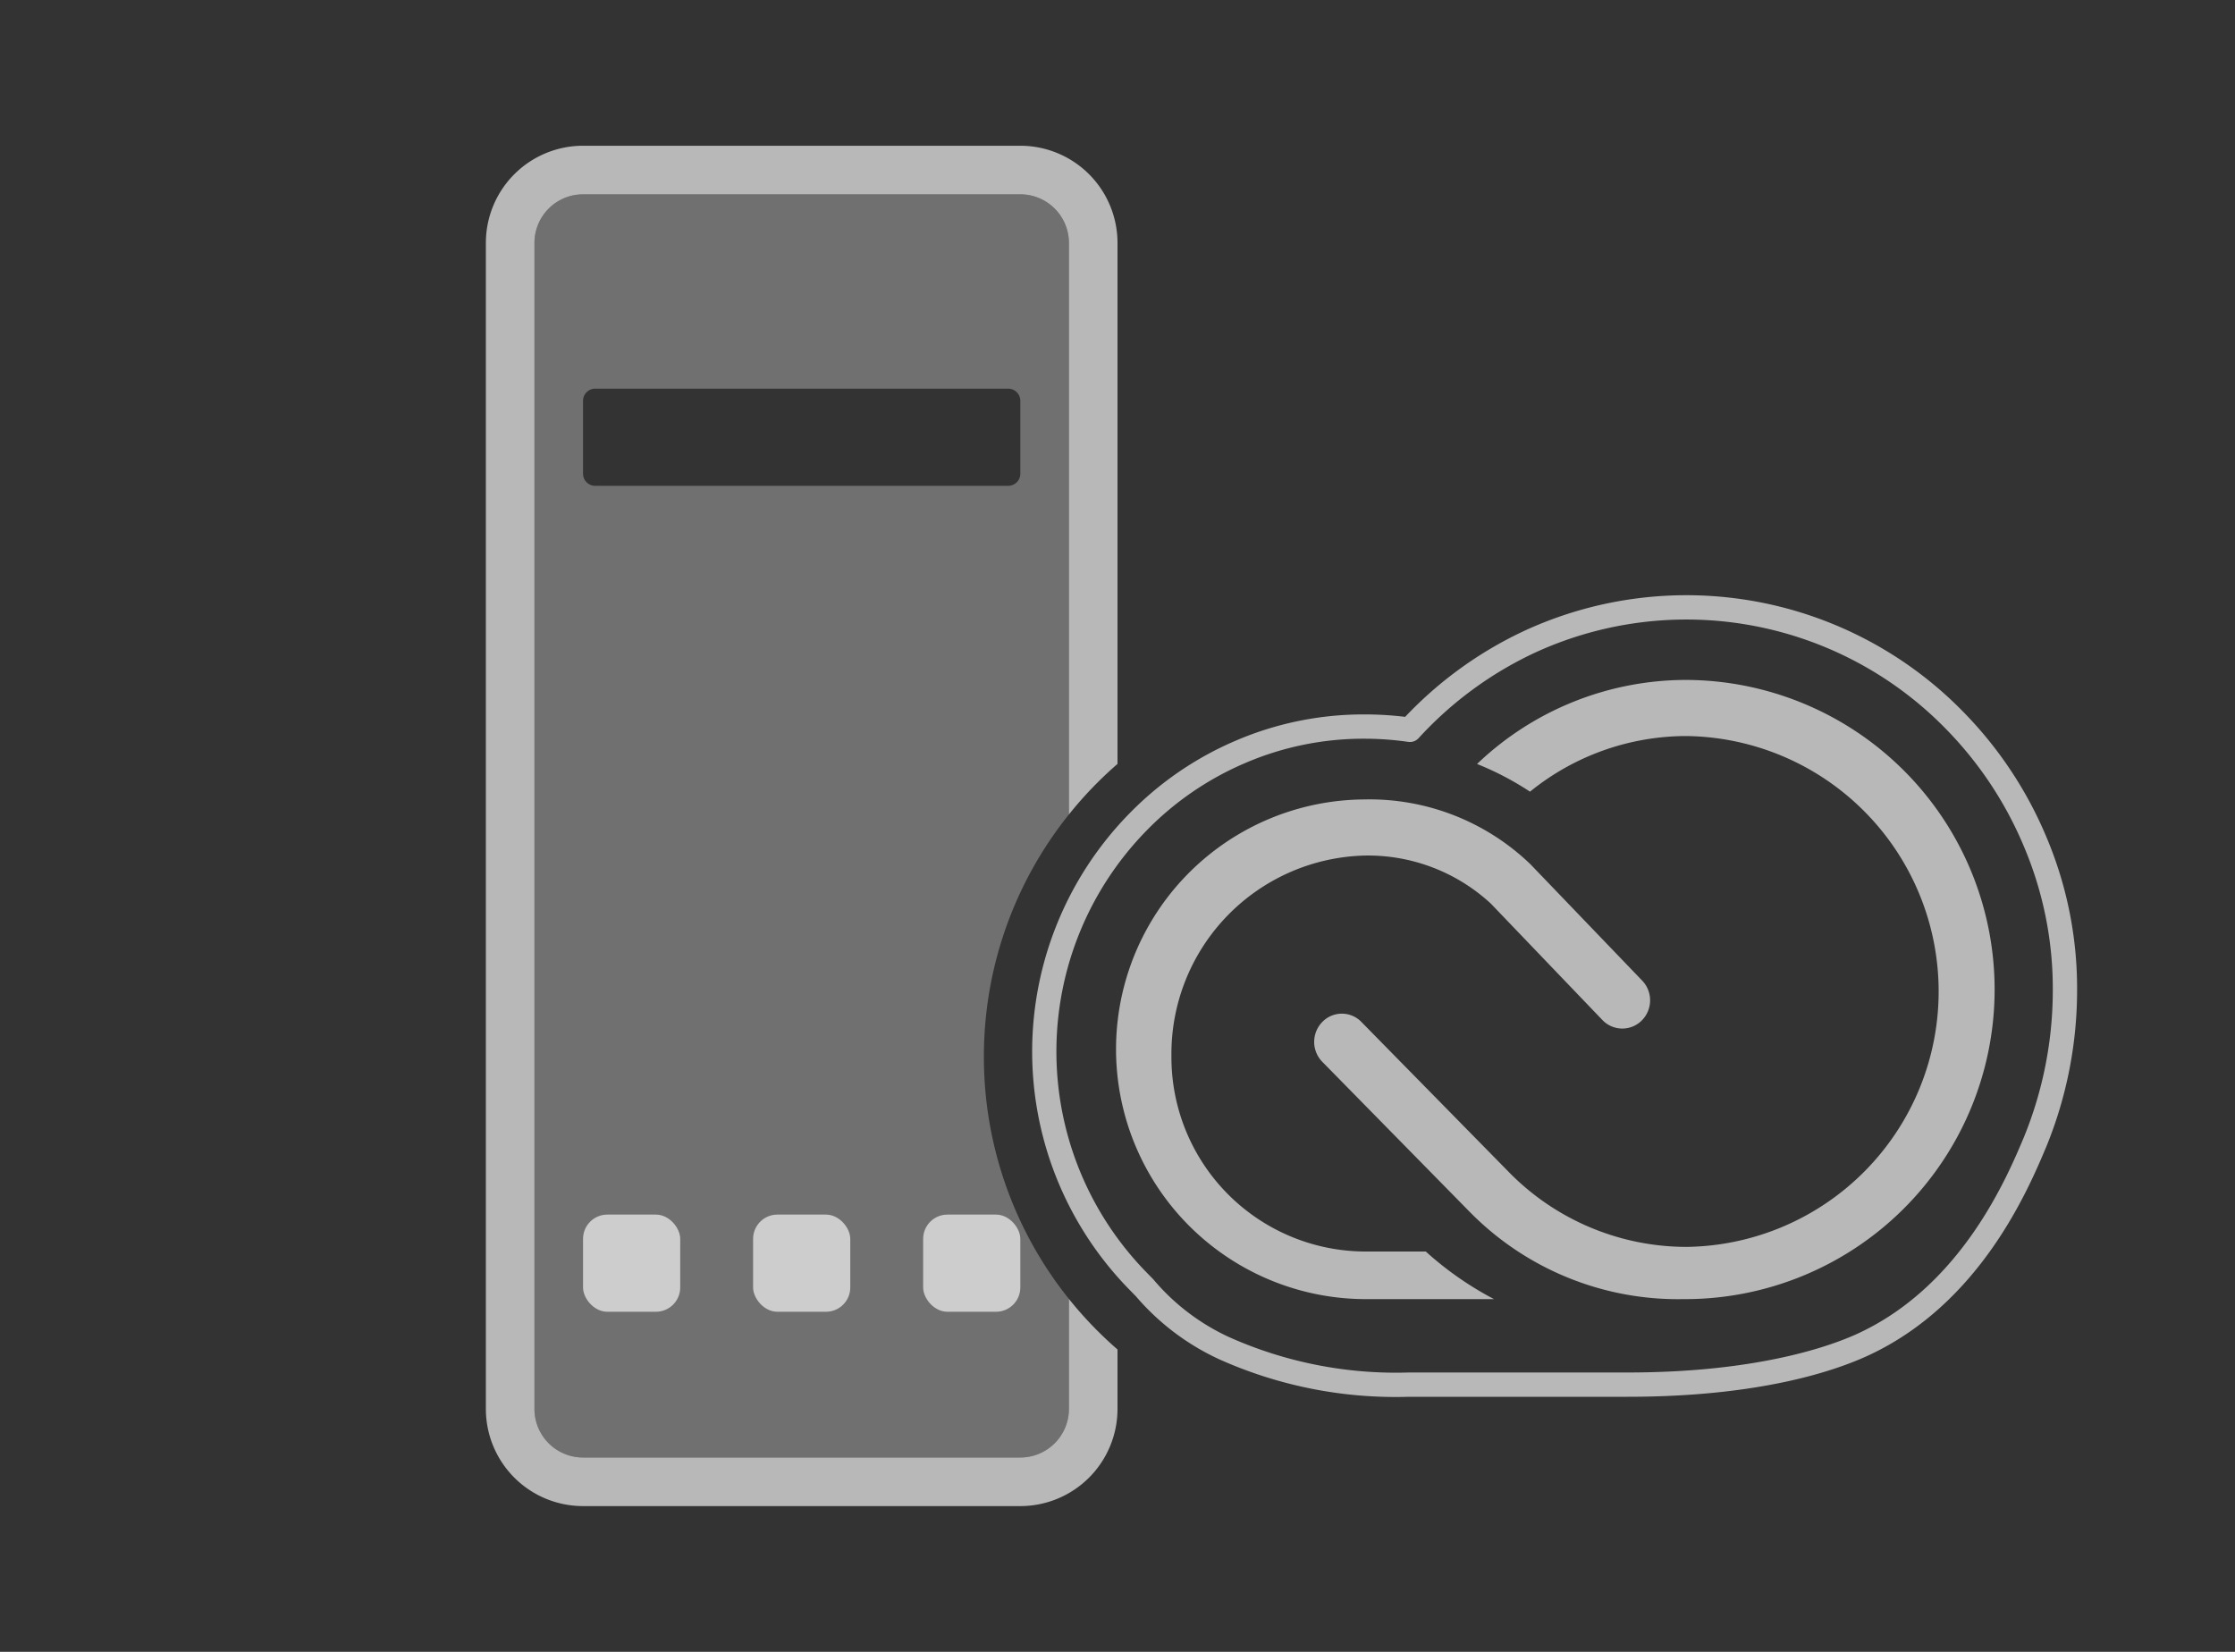 <svg id="S_TeamProjectServer_46x34_N_D_2x" data-name="S_TeamProjectServer_46x34_N_D@2x" xmlns="http://www.w3.org/2000/svg" width="92" height="68" viewBox="0 0 92 68">
  <rect x="0" y="0" width="92" height="68" fill="#333333" stroke="none"/>
  <defs>
    <style>
      .fill, .fillMedium {
        fill: #fff;
      }

      .fill {
        fill-rule: evenodd;
        opacity: 0.65;
      }

      .fillMedium {
        opacity: 0.3;
      }

      
    </style>
  </defs>
  <title>S_TeamProjectServer_46x34_N_D@2x</title>
  <rect class="fill" x="38" y="50" width="4" height="4" rx="1" ry="1"/>
  <rect class="fill" x="24" y="50" width="4" height="4" rx="1" ry="1"/>
  <rect class="fill" x="31" y="50" width="4" height="4" rx="1" ry="1"/>
  <path class="fill" d="M44,53.472V58a2,2,0,0,1-2,2H24a2,2,0,0,1-2-2V10a2,2,0,0,1,2-2H42a2,2,0,0,1,2,2V33.528a16.081,16.081,0,0,1,2-2.081V10a4,4,0,0,0-4-4H24a4,4,0,0,0-4,4V58a4,4,0,0,0,4,4H42a4,4,0,0,0,4-4V55.553A16.081,16.081,0,0,1,44,53.472Z"/>
  <path class="fillMedium" d="M40.5,43.5A15.921,15.921,0,0,1,44,33.528V10a2,2,0,0,0-2-2H24a2,2,0,0,0-2,2V58a2,2,0,0,0,2,2H42a2,2,0,0,0,2-2V53.472A15.921,15.921,0,0,1,40.5,43.5ZM24,19.5v-3a.5.5,0,0,1,.5-.5h17a.5.5,0,0,1,.5.5v3a.5.5,0,0,1-.5.5h-17A.5.5,0,0,1,24,19.5Z"/>
  <path class="fill" d="M60.8,31.45a12.2,12.2,0,0,1,2.18,1.14,10.227,10.227,0,0,1,6.45-2.29,10.516,10.516,0,0,1,0,21.03,10.252,10.252,0,0,1-7.33-3.09l-6.05-6.16a1.12,1.12,0,0,0-1.61-.02,1.174,1.174,0,0,0-.02,1.64l6.08,6.19a12.019,12.019,0,0,0,8.79,3.59,12.745,12.745,0,0,0,.14-25.49A12.466,12.466,0,0,0,60.8,31.45Z"/>
  <path class="fill" d="M45.94,43.11A10.29,10.29,0,0,0,56.16,53.48H61.5a13.585,13.585,0,0,1-2.81-1.96H56.16a8,8,0,0,1-7.94-8.06,8.162,8.162,0,0,1,7.94-8.24,7.45,7.45,0,0,1,5.21,1.98l4.59,4.79a1.132,1.132,0,0,0,1.62.02,1.174,1.174,0,0,0,.02-1.64L63,35.58a9.551,9.551,0,0,0-6.85-2.67A10.282,10.282,0,0,0,45.94,43.28Z"/>
  <path class="fill" d="M67,57.5H58a17.741,17.741,0,0,1-7.807-1.541,10.035,10.035,0,0,1-3.439-2.6l-.26-.265a14,14,0,0,1,0-19.61A13.539,13.539,0,0,1,50.844,30.5a13.327,13.327,0,0,1,5.316-1.09,13.811,13.811,0,0,1,1.681.1,16.168,16.168,0,0,1,4.887-3.533A15.922,15.922,0,0,1,80.8,29.289a16.372,16.372,0,0,1,3.445,5.187h0A15.952,15.952,0,0,1,85.5,40.71a17.015,17.015,0,0,1-1.258,6.472c-.742,1.767-2.711,6.455-7.3,8.6C75.572,56.424,72.459,57.5,67,57.5ZM56.16,30.41a12.332,12.332,0,0,0-4.922,1.009,12.539,12.539,0,0,0-4.032,2.762,13,13,0,0,0,0,18.21l.26.265a9.007,9.007,0,0,0,3.12,2.384A16.839,16.839,0,0,0,58,56.5h9c5.462,0,8.476-1.135,9.518-1.623,4.24-1.983,6.1-6.413,6.8-8.081A16,16,0,0,0,84.5,40.71a14.974,14.974,0,0,0-1.182-5.847,15.369,15.369,0,0,0-3.234-4.872,14.922,14.922,0,0,0-16.933-3.108,15.2,15.2,0,0,0-4.753,3.5.483.483,0,0,1-.439.156A12.62,12.62,0,0,0,56.16,30.41Z"/>
  </svg>